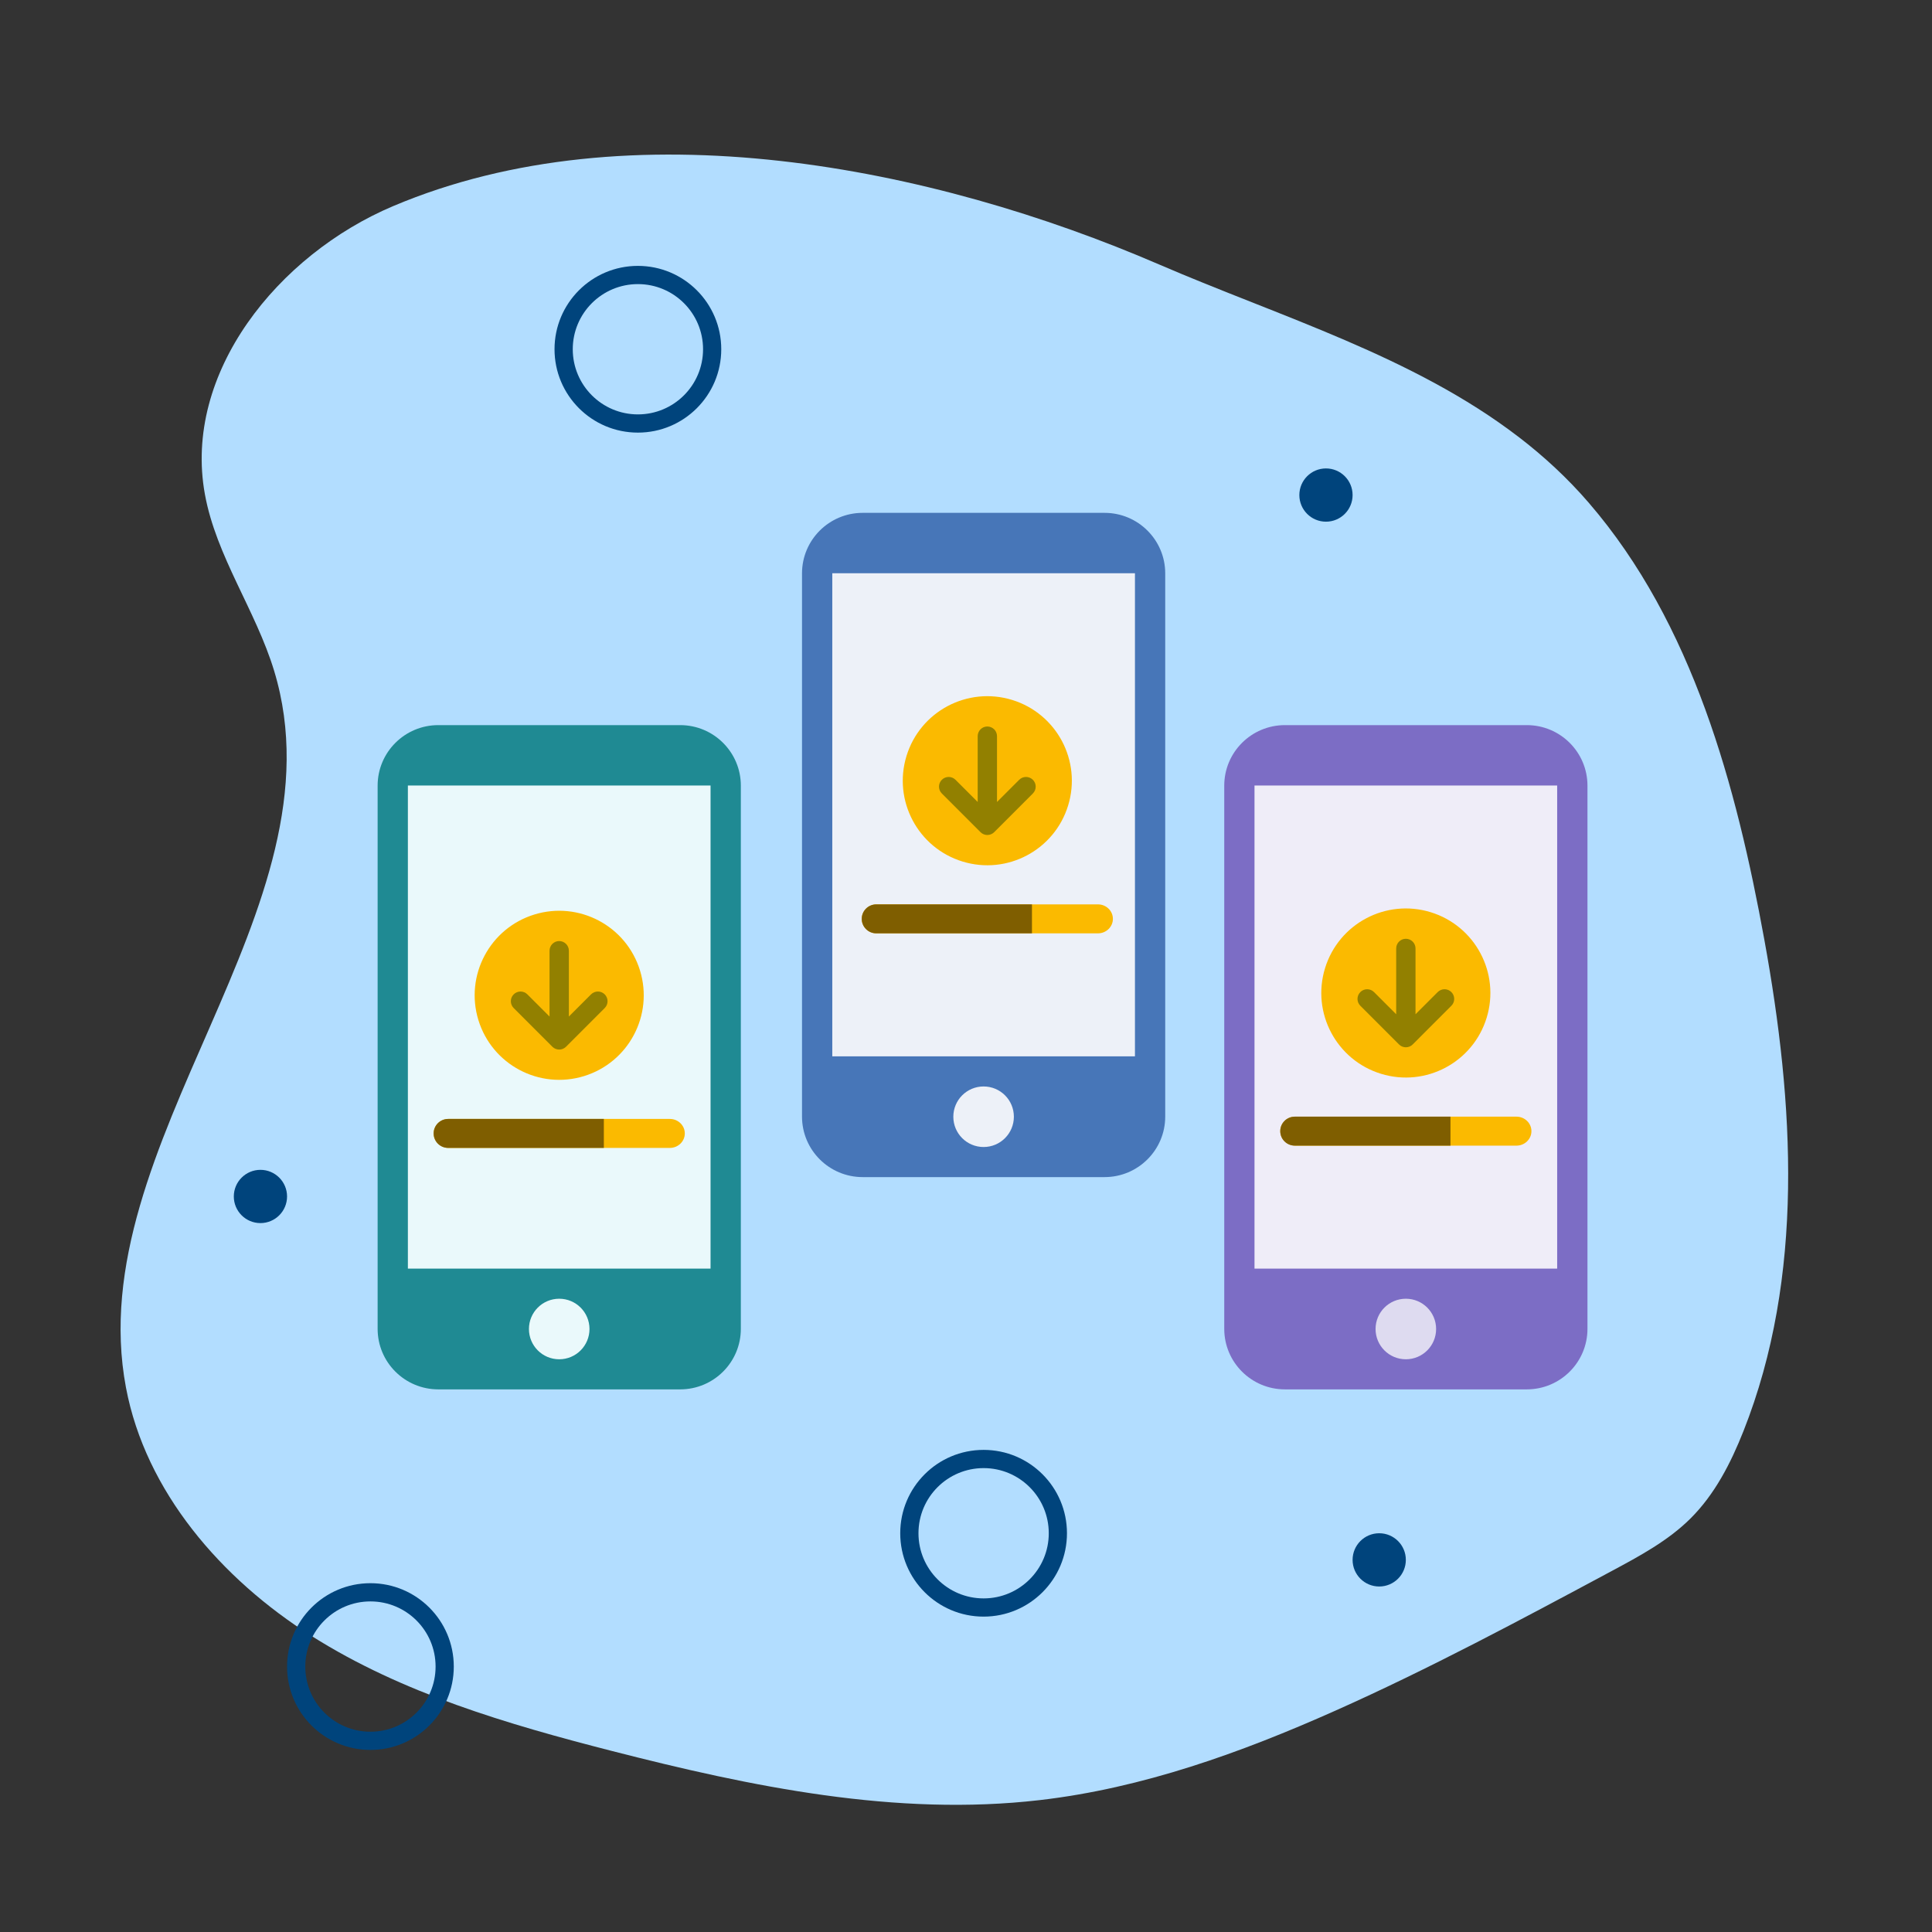 <?xml version="1.0" encoding="UTF-8"?><svg xmlns="http://www.w3.org/2000/svg" viewBox="0 0 100 100"><rect x="0" y="0" width="100" height="100" fill="#333333" stroke="none"/><defs><style>.cls-1,.cls-2,.cls-3{fill-rule:evenodd;}.cls-1,.cls-2,.cls-3,.cls-4,.cls-5,.cls-6,.cls-7,.cls-8,.cls-9,.cls-10,.cls-11,.cls-12,.cls-13{stroke-width:0px;}.cls-1,.cls-12{fill:#fbba00;}.cls-2{fill:#7f5e00;}.cls-3{fill:#928000;}.cls-4{fill:#7c6dc5;}.cls-5{fill:#4776b8;}.cls-6{fill:#1f8a93;}.cls-7{fill:#dedbf0;}.cls-8{fill:#b2ddff;}.cls-9{fill:#edf1f8;}.cls-10{fill:#efedf8;}.cls-11{fill:#eaf9fb;}.cls-13{fill:#00447c;}</style></defs><g id="Orgacnic_Backgound"><path class="cls-8" d="M78.587,22.603c1.31,1.004,2.535,2.13,3.646,3.419,5.401,6.263,7.645,14.693,9.09,22.623,1.541,8.461,2.091,17.424-1.084,25.435-.653,1.647-1.479,3.266-2.745,4.522-1.154,1.145-2.616,1.933-4.056,2.705-4.713,2.527-9.432,5.057-14.321,7.237-4.876,2.174-9.972,4.011-15.29,4.628-7.436.864-14.933-.689-22.178-2.548-5.392-1.383-10.822-2.978-15.509-5.938s-8.606-7.486-9.62-12.866c-2.384-12.652,11.414-24.768,7.669-37.099-.952-3.136-2.998-5.919-3.584-9.14-1.143-6.277,3.78-12.391,9.744-14.913,12.283-5.195,27.905-2.051,39.654,3.024,6.266,2.706,13.153,4.751,18.583,8.912Z"/></g><g id="Organic_Elements"><circle class="cls-13" cx="68.632" cy="25.624" r="1.378"/><circle class="cls-13" cx="71.388" cy="80.739" r="1.378"/><circle class="cls-13" cx="13.48" cy="61.929" r="1.378"/><path class="cls-13" d="M22.546,86.261c0-1.863-1.51-3.372-3.372-3.372s-3.372,1.51-3.372,3.372c-0,1.863,1.51,3.372,3.372,3.372s3.372-1.51,3.372-3.372ZM14.858,86.261c0-2.383,1.932-4.315,4.315-4.315s4.315,1.932,4.315,4.315-1.932,4.315-4.315,4.315-4.315-1.932-4.315-4.315Z"/><path class="cls-13" d="M36.39,18.077c0-1.863-1.51-3.372-3.372-3.372s-3.372,1.51-3.372,3.372,1.51,3.372,3.372,3.372,3.372-1.51,3.372-3.372ZM28.702,18.077c0-2.383,1.932-4.315,4.315-4.315s4.315,1.932,4.315,4.315-1.932,4.315-4.315,4.315-4.315-1.932-4.315-4.315Z"/><path class="cls-13" d="M54.284,79.361c0-1.863-1.51-3.372-3.372-3.372s-3.372,1.51-3.372,3.372,1.51,3.372,3.372,3.372,3.372-1.51,3.372-3.372ZM46.596,79.361c0-2.383,1.932-4.315,4.315-4.315s4.315,1.932,4.315,4.315-1.932,4.315-4.315,4.315-4.315-1.932-4.315-4.315Z"/></g><g id="Icons"><path class="cls-6" d="M19.546,40.665c0-1.73,1.406-3.133,3.141-3.133h12.518c1.735,0,3.141,1.403,3.141,3.133v28.116c0,1.73-1.406,3.133-3.141,3.133h-12.518c-1.735,0-3.141-1.403-3.141-3.133v-28.116Z"/><path class="cls-11" d="M30.512,68.789c0,.865-.701,1.567-1.567,1.567s-1.567-.701-1.567-1.567.701-1.567,1.567-1.567,1.567.701,1.567,1.567Z"/><path class="cls-11" d="M21.112,65.663v-25.005h15.666v25.005h-15.666Z"/><circle class="cls-12" cx="28.945" cy="51.516" r="4.375" transform="translate(-13.827 10.745) rotate(-17.041)"/><path class="cls-3" d="M28.945,48.709c-.277,0-.501.224-.501.501v3.406s-1.148-1.148-1.148-1.148c-.195-.196-.512-.196-.708,0-.196.195-.196.512,0,.708l2.002,2.003c.196.195.512.195.708,0l2.002-2.003c.196-.195.196-.512,0-.708-.195-.196-.512-.196-.708,0l-1.148,1.148v-3.406c0-.277-.224-.501-.501-.501"/><path class="cls-1" d="M34.672,59.416h-11.453c-.425,0-.773-.336-.773-.747v-.006c0-.411.348-.747.773-.747h11.453c.425,0,.773.336.773.747v.006c0,.411-.348.747-.773.747"/><path class="cls-2" d="M31.255,59.416h-8.063c-.411,0-.747-.336-.747-.747v-.006c0-.411.336-.747.747-.747h8.063v1.5"/><path class="cls-4" d="M63.367,40.665c0-1.73,1.406-3.133,3.141-3.133h12.518c1.735,0,3.141,1.403,3.141,3.133v28.116c0,1.73-1.406,3.133-3.141,3.133h-12.518c-1.735,0-3.141-1.403-3.141-3.133v-28.116Z"/><path class="cls-7" d="M74.333,68.789c0,.865-.701,1.567-1.567,1.567s-1.567-.701-1.567-1.567.701-1.567,1.567-1.567,1.567.701,1.567,1.567Z"/><path class="cls-10" d="M64.933,65.663v-25.005h15.666v25.005h-15.666Z"/><circle class="cls-12" cx="72.766" cy="51.398" r="4.375" transform="translate(2.3 105.906) rotate(-72.959)"/><path class="cls-3" d="M72.766,48.591c.277,0,.501.224.501.501v3.406s1.148-1.148,1.148-1.148c.195-.196.512-.196.708,0,.196.195.196.512,0,.708l-2.002,2.003c-.196.195-.512.195-.708,0l-2.002-2.003c-.196-.195-.196-.512,0-.708.195-.196.512-.196.708,0l1.148,1.148v-3.406c0-.277.224-.501.501-.501"/><path class="cls-1" d="M78.493,59.298h-11.453c-.425,0-.773-.336-.773-.747v-.006c0-.411.348-.747.773-.747h11.453c.425,0,.773.336.773.747v.006c0,.411-.348.747-.773.747"/><path class="cls-2" d="M75.076,59.298h-8.063c-.411,0-.747-.336-.747-.747v-.006c0-.411.336-.747.747-.747h8.063v1.5"/><path class="cls-5" d="M41.512,29.678c0-1.73,1.406-3.133,3.141-3.133h12.518c1.735,0,3.141,1.403,3.141,3.133v28.116c0,1.73-1.406,3.133-3.141,3.133h-12.518c-1.735,0-3.141-1.403-3.141-3.133v-28.116Z"/><path class="cls-9" d="M52.478,57.802c0,.865-.701,1.567-1.567,1.567s-1.567-.701-1.567-1.567.701-1.567,1.567-1.567,1.567.701,1.567,1.567Z"/><path class="cls-9" d="M43.079,54.676v-25.005h15.666v25.005h-15.666Z"/><circle class="cls-12" cx="51.104" cy="40.411" r="4.375" transform="translate(-2.51 77.428) rotate(-72.959)"/><path class="cls-3" d="M51.104,37.603c.277,0,.501.224.501.501v3.406s1.148-1.148,1.148-1.148c.195-.196.512-.196.708,0,.196.195.196.512,0,.708l-2.002,2.003c-.196.195-.512.195-.708,0l-2.002-2.003c-.196-.195-.196-.512,0-.708.195-.196.512-.196.708,0l1.148,1.148v-3.406c0-.277.224-.501.501-.501"/><path class="cls-1" d="M56.83,48.31h-11.453c-.425,0-.773-.336-.773-.747v-.006c0-.411.348-.747.773-.747h11.453c.425,0,.773.336.773.747v.006c0,.411-.348.747-.773.747"/><path class="cls-2" d="M53.414,48.31h-8.063c-.411,0-.747-.336-.747-.747v-.006c0-.411.336-.747.747-.747h8.063v1.5"/></g></svg>